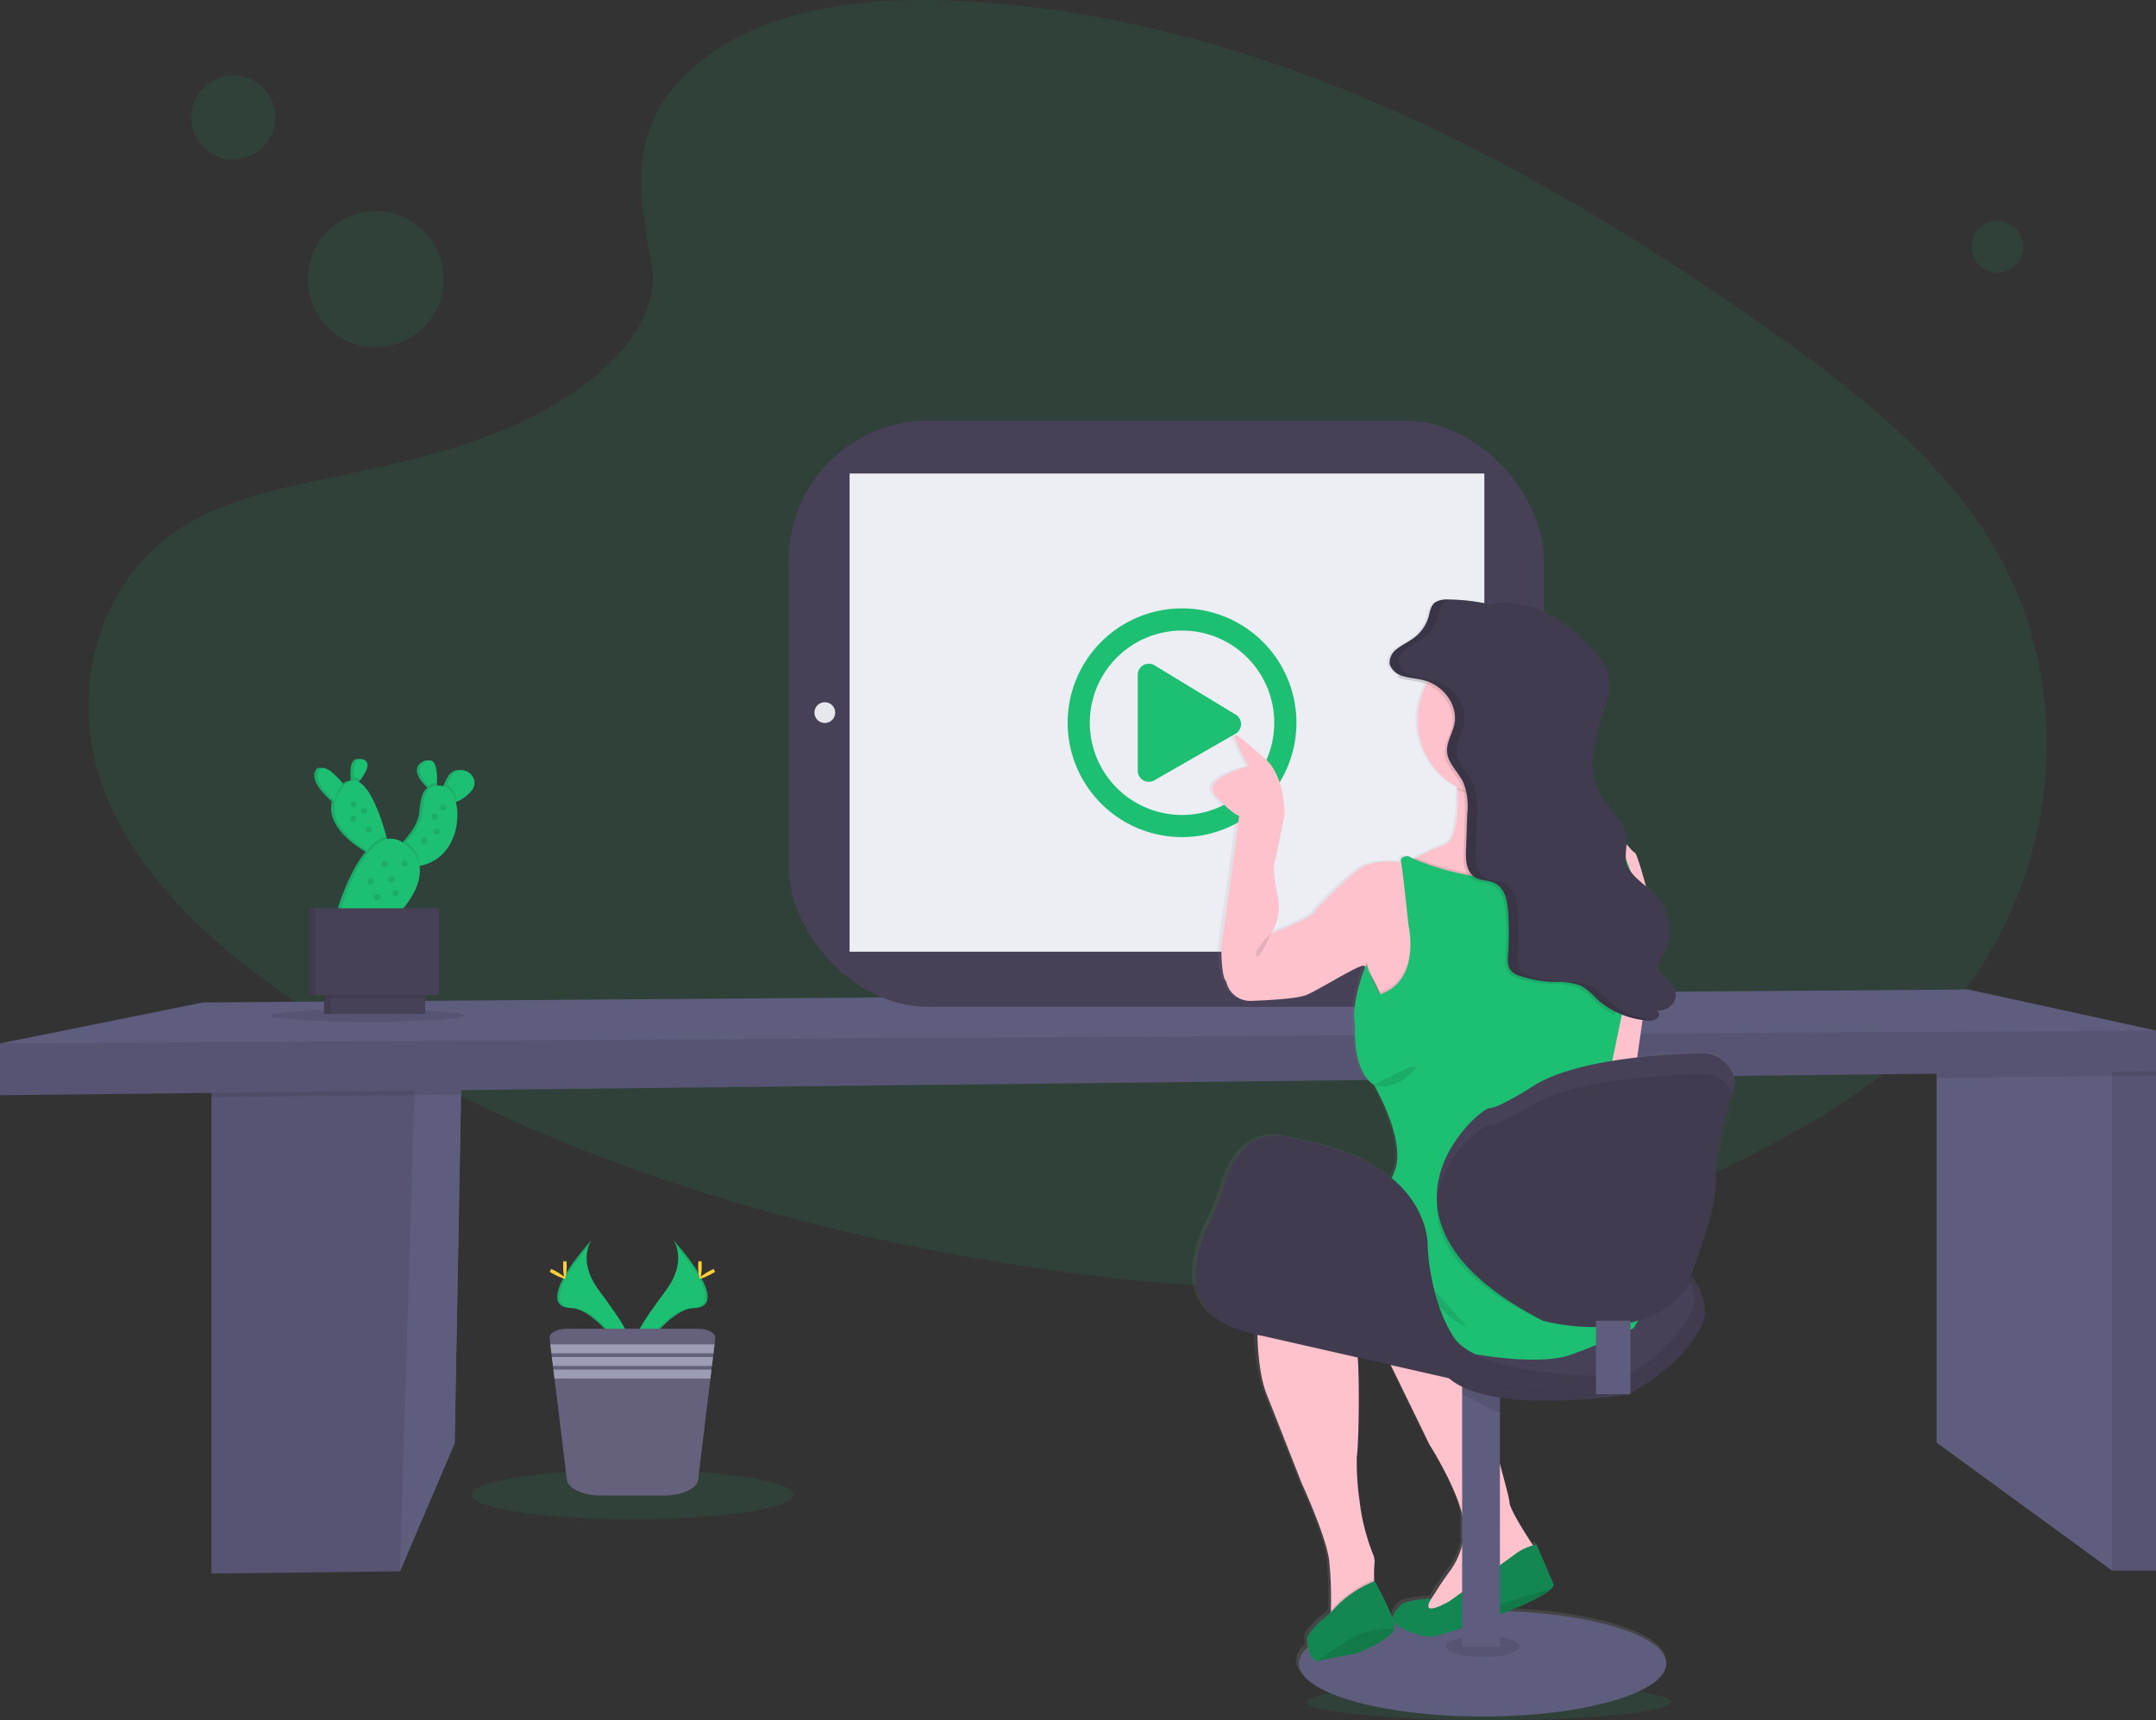 <svg xmlns="http://www.w3.org/2000/svg" xmlns:xlink="http://www.w3.org/1999/xlink" width="353" height="281.708" viewBox="0 0 353 281.708"><rect x="0" y="0" width="353" height="281.708" fill="#333333" stroke="none"/><defs><style>.a,.g{fill:#1dbf73;}.a,.c,.k{opacity:0.1;}.b{fill:#5f5d7e;}.d{fill:#474157;}.e{fill:#ededf4;}.f{fill:#e6e8ec;}.h{fill:url(#a);}.i{fill:#fdc2cc;}.j{opacity:0.3;}.l{fill:#ffd037;}.m{fill:#65617d;}.n{fill:#9d9cb5;}</style><linearGradient id="a" x1="0.5" y1="1" x2="0.5" gradientUnits="objectBoundingBox"><stop offset="0" stop-color="gray" stop-opacity="0.251"/><stop offset="0.54" stop-color="gray" stop-opacity="0.122"/><stop offset="1" stop-color="gray" stop-opacity="0.102"/></linearGradient></defs><g transform="translate(0 -0.01)"><path class="a" d="M240.546,62.426c10.876-9.692,27.954-11.661,43.494-10.9,48.819,2.428,92.886,25.993,131,52.65,13.8,9.65,27.385,20.049,36.342,33.339,18.233,27.056,12.827,64.533-12.53,86.819-8.625,7.583-19.081,13.4-29.82,18.551-19.081,9.162-39.685,16.516-61.349,18.611-15.452,1.491-31.1.279-46.452-1.806C258.316,253.876,216.2,241,180.9,218.99c-15.484-9.657-30.081-21.661-36.463-37.286s-2.3-35.406,13.53-44.664c6.541-3.823,14.36-5.551,22.014-7.173,11.268-2.389,22.717-4.742,32.883-9.594,10.5-5.014,22.94-14.71,20.848-25.795C231.461,82.563,229.695,72.094,240.546,62.426Z" transform="translate(-127.045 -51.37)"/><circle class="a" cx="11.131" cy="11.131" r="11.131" transform="translate(50.381 34.6)"/><circle class="a" cx="6.89" cy="6.89" r="6.89" transform="translate(31.304 12.338)"/><circle class="a" cx="4.24" cy="4.24" r="4.24" transform="translate(322.813 36.19)"/><ellipse class="a" cx="29.766" cy="2.968" rx="29.766" ry="2.968" transform="translate(214.019 275.781)"/><path class="b" d="M138.989,487.31l-.131,7.049L137.812,551.5l-8.954,20.968L98,572.822V490.557l32.2-2.551Z" transform="translate(-63.371 -315.111)"/><path class="c" d="M138.989,487.31l-.131,7.049L137.812,551.5l-8.954,20.968L98,572.822V490.557l32.2-2.551Z" transform="translate(-63.371 -315.111)"/><path class="b" d="M195.461,487.31l-.131,7.049L194.284,551.5l-8.954,20.968,2.357-77.974-.007-.049-1-6.438Z" transform="translate(-119.843 -315.111)"/><path class="c" d="M130.2,488.006l8.784-.7-.131,7.049-7.65.085L98,494.815v-4.258Z" transform="translate(-63.371 -315.111)"/><path class="b" d="M933.255,487.861v81.791h-7.184L897.33,548.687V485.553l25.678-2.413,1.576.724,1.488.685Z" transform="translate(-580.255 -312.414)"/><rect class="c" width="7.184" height="85.787" transform="translate(345.816 171.45)"/><path class="c" d="M933.255,483.864v4.7l-7.184.081-28.742.318v-3.413l25.678-2.413,1.576.724,1.488.685v-.685Z" transform="translate(-580.255 -312.414)"/><path class="b" d="M353,465.354v6.664L0,475.954v-8.48l33.215-6.714,289.043-2.12Z" transform="translate(0 -296.572)"/><path class="c" d="M353,477.64V484.3L0,488.241v-8.48Z" transform="translate(0 -308.858)"/><rect class="d" width="123.645" height="96.003" rx="22.82" transform="translate(129.151 68.9)"/><rect class="e" width="103.928" height="78.314" transform="translate(139.101 77.56)"/><circle class="f" cx="1.703" cy="1.703" r="1.703" transform="translate(133.341 115.012)"/><circle class="f" cx="2.809" cy="2.809" r="2.809" transform="translate(244.824 114.09)"/><path class="g" d="M622.673,350.737l-13.29-8.078a1.816,1.816,0,0,0-2.7,1.583v15.71a1.816,1.816,0,0,0,2.7,1.583l13.29-7.625a1.82,1.82,0,0,0,0-3.173Zm9.993,1.36a18.728,18.728,0,1,0-18.728,18.728A18.728,18.728,0,0,0,632.665,352.1Zm-33.83,0a15.1,15.1,0,1,1,15.1,15.1,15.1,15.1,0,0,1-15.1-15.1Z" transform="translate(-420.403 -233.718)"/><path class="h" d="M741.753,410.956a4.419,4.419,0,0,0-.4-1.244c.269-.915.442-1.477.442-1.477a2.065,2.065,0,0,0-.042-.353,5.424,5.424,0,0,0-5.495-4.551c-2.12.039-6.141.18-10.6.682.254-1.784.558-3.919.876-6.117l.583.064a2.789,2.789,0,0,1,.417.021h.187a1.922,1.922,0,0,0,1.293-.4.763.763,0,0,0-.237-1.251,3.152,3.152,0,0,0,2.767-1.159,2.473,2.473,0,0,0,0-2.876c-.746-1.06-2.325-1.767-2.41-3.014a3.682,3.682,0,0,1,.8-1.968,8.223,8.223,0,0,0-1.3-9.876,19.364,19.364,0,0,0-1.569-1.4c-.777-2.855-1.59-5.406-1.83-5.488-.311-.1-.844-.774-1.353-1.35a6.5,6.5,0,0,0-.025-1.459c-.375-2.473-2.827-4.24-4.177-6.424a11.09,11.09,0,0,1-1.247-7.36,52.644,52.644,0,0,1,1.929-7.364,9.375,9.375,0,0,0,.378-5.537,10.065,10.065,0,0,0-2.279-3.435,25.96,25.96,0,0,0-8.1-6.36,16.1,16.1,0,0,0-7.169-1.534h-.025l-.389.021-.276.018-.276.028-.293.028h0c-.3.039-.6.085-.894.145a30.85,30.85,0,0,0-6.555-.735H694.2a3.357,3.357,0,0,0-1.873.442c-.784.548-.883,1.53-1.12,2.385a6.618,6.618,0,0,1-2.544,3.534c-.845.608-1.837,1.06-2.643,1.7a2.692,2.692,0,0,0-1.219,2.53,2.761,2.761,0,0,0,1.767,1.731c-.1.127-.208.251-.307.382.166.067.353.127.505.177,1.06.315,2.2.353,3.276.64a7.171,7.171,0,0,1,.869.293,12.41,12.41,0,0,0-1.452,5.837,12.576,12.576,0,0,0,6.579,11.032v.353c.109,3.689-.17,8.177-2.057,8.936s-3.693,1.618-4.806,2.173l-.353.187c-.293-.134-.587-.276-.873-.424,0,0-1.5-.177-1.24.968,0,0-4.541-.707-7.032,1.233a64.742,64.742,0,0,0-7.382,7.046c-.8,1.057-7,3.368-7,3.368a7.951,7.951,0,0,0,1.11-6.078s-.933-4.035-.488-5.654,1.6-7.625,1.6-7.625.163-6.339-3.3-9.247-5.866-5.3-4.53-2.474a39.388,39.388,0,0,0,1.958,3.784s-8.272,1.965-5.336,5.032,3.735,3.071,3.735,3.071-.979,7.572-1.159,8.982-1.767,12.152-1.767,12.152-.088,5.109.8,5.9a4.019,4.019,0,0,0,4.268,3.18s7.025-.177,8.982-.968,8.714-5.021,9.427-4.756a.406.406,0,0,1,.138.092,1.01,1.01,0,0,1,.106.106c-.707,1.565-2.382,6.88-1.668,9.491,0,0-.622,7.4,3.113,9.774,0,0,5.424,9.159,3.378,14.088-.163.4-.307.767-.442,1.124-3.106-2.576-7.844-4.947-15.081-6.258-.739-.134-1.473-.3-2.2-.473-2.057-.5-7.714-.954-10.406,7.989a39.343,39.343,0,0,1-2.389,6.049,19.974,19.974,0,0,0-2.261,8.268c-.06,4.276,2.148,8.512,10.162,10.067a30.5,30.5,0,0,0,1.541,9.693c2.223,5.548,5.781,14.53,5.781,14.53s4.268,9.159,4.537,12.855a59,59,0,0,1,.251,7.774,3.446,3.446,0,0,1-.035.389,9.375,9.375,0,0,1-1.194,1.085c-.622.353-2.668,2.555-2.668,3.081a9.413,9.413,0,0,0,.134,1.505,3.709,3.709,0,0,0-1.5,2.685c0,4.777,13.558,8.65,30.282,8.65s30.279-3.887,30.279-8.65c0-4.36-11.307-7.965-26-8.558,3.064-1.223,5.784-2.505,6.912-3.534a1.654,1.654,0,0,0,.534-.728l-2.844-6.6s-.223.049-.551.145l-.2-.3c-1.265-1.926-3.7-5.763-3.7-6.806,0-.385-.643-2.848-1.576-6.223v-10.83c9.279,1.413,21.237-.509,21.237-.509l.053-.028h.233v-.127c1.608-.89,9.65-5.6,12.035-11.848.707-1.823-.173-4.435-1.922-7.226,1.223-3.035,4.24-10.876,3.94-14,0-.166-.021-.353-.021-.537a9.218,9.218,0,0,0,.035-.961c.353-4.594,3.18-12.986,3.18-12.986S741.788,411.168,741.753,410.956Zm-60.07-20.41c.643,1.131,1.332,2.576,1.6,3.163h0s-.94-1.731-1.587-3.163Zm.671,98.974-.067.025v-.353a20.974,20.974,0,0,1,.067-2.763,3.237,3.237,0,0,0-.3-1.435,33.92,33.92,0,0,1-2.166-8.526,42.775,42.775,0,0,1-.463-7.3,129.222,129.222,0,0,0,.159-16.134l5.47,1.23,6.36,12.968s4.092,6.332,5.36,11.328v5a12.225,12.225,0,0,1-1.912,4.148c-.845,1.155-1.668,2.325-2.431,3.534-.233.375-.491.76-.749,1.12-.085,0-4.265.244-4.975,1.028a4.751,4.751,0,0,0-1.329,2.014l-.18.028a42.176,42.176,0,0,0-2.823-5.919Z" transform="translate(-457.699 -231.043)"/><path class="c" d="M777.136,767.944l-1.413,4.594-6.007,5.212-8.834,2.537s-4.152-2.272-2.738-2.714a3.486,3.486,0,0,0,1.332-1.159c-.495,1.8,3.438-.519,3.438-.519s10.159-7.244,11.219-8.039a7.99,7.99,0,0,1,2.261-1.035C776.835,767.509,777.136,767.944,777.136,767.944Z" transform="translate(-525.573 -514.007)"/><path class="i" d="M759.567,695.5l-1.413,4.594-6.007,5.212-8.834,2.537s-4.152-2.272-2.738-2.714a3.487,3.487,0,0,0,1.332-1.159,17.678,17.678,0,0,0,1.18-1.7c.756-1.216,1.576-2.389,2.413-3.534a12.721,12.721,0,0,0,2.23-5.869c.618-4.859-5.654-14.664-5.654-14.664l-11.4-23.41,15.9,1.943s8.569,29.417,8.569,30.83c0,1.06,2.417,4.894,3.675,6.827C759.266,695.065,759.567,695.5,759.567,695.5Z" transform="translate(-508.004 -441.563)"/><ellipse class="b" cx="30.077" cy="8.675" rx="30.077" ry="8.675" transform="translate(212.666 263.785)"/><path class="g" d="M772.237,773.875a1.7,1.7,0,0,1-.53.731c-2.184,2-10.35,4.982-15.4,6.6a35.7,35.7,0,0,1-4.039,1.148,11.976,11.976,0,0,1-5.565-1.792c-1.767-1.085-.177-2.625.537-3.42s4.947-1.032,4.947-1.032c-2.032,3.382,3,.413,3,.413s10.159-7.244,11.219-8.039a9.751,9.751,0,0,1,3-1.237Z" transform="translate(-517.848 -514.285)"/><path class="j" d="M772.237,773.875a1.7,1.7,0,0,1-.53.731c-2.184,2-10.35,4.982-15.4,6.6a35.7,35.7,0,0,1-4.039,1.148,11.976,11.976,0,0,1-5.565-1.792c-1.767-1.085-.177-2.625.537-3.42s4.947-1.032,4.947-1.032c-2.032,3.382,3,.413,3,.413s10.159-7.244,11.219-8.039a9.751,9.751,0,0,1,3-1.237Z" transform="translate(-517.848 -514.285)"/><path class="c" d="M790.756,788.09c-2.184,2-10.35,4.982-15.4,6.6C779.932,790.818,787.6,788.793,790.756,788.09Z" transform="translate(-536.896 -527.761)"/><ellipse class="c" cx="6.018" cy="1.735" rx="6.018" ry="1.735" transform="translate(236.726 267.93)"/><rect class="b" width="6.184" height="45.759" transform="translate(239.397 223.905)"/><path class="c" d="M784.184,687.272v5.3A43.492,43.492,0,0,1,778,689.318V685h1.29Z" transform="translate(-538.603 -461.098)"/><path class="d" d="M754.27,610.824s20.417-5.254,25.5-9.187,25.035,14.572,22.4,21.555-12.233,12.039-12.233,12.039-26.54,4.318-31.06-4.689S754.27,610.824,754.27,610.824Z" transform="translate(-523.258 -406.841)"/><path class="c" d="M754.27,610.824s20.417-5.254,25.5-9.187,25.035,14.572,22.4,21.555-12.233,12.039-12.233,12.039-26.54,4.318-31.06-4.689S754.27,610.824,754.27,610.824Z" transform="translate(-523.258 -406.841)"/><path class="d" d="M749.27,604.824s20.417-5.254,25.5-9.187,25.035,14.572,22.4,21.555-12.233,12.039-12.233,12.039-26.54,4.318-31.06-4.689S749.27,604.824,749.27,604.824Z" transform="translate(-520.025 -402.961)"/><path class="i" d="M674.165,425.418l-2.208-.8a8.032,8.032,0,0,0,1.106-6.1s-.929-4.049-.488-5.689,1.59-7.65,1.59-7.65.163-6.36-3.276-9.276-5.823-5.3-4.5-2.474a39.354,39.354,0,0,0,1.943,3.8s-8.216,1.968-5.3,5.049,3.71,3.078,3.71,3.078-.972,7.6-1.148,9.011-1.767,12.191-1.767,12.191-.088,5.124.8,5.919a4,4,0,0,0,4.24,3.18C669.494,435.648,676.992,427.362,674.165,425.418Z" transform="translate(-463.857 -271.738)"/><path class="i" d="M786.219,414.152V419.1l-5.124,1.671-8.728,6.424-2.314,1.7-10.336-4.152-6.537-6.89s.318-.173.869-.459l.353-.187c1.106-.555,2.848-1.413,4.774-2.18s2.152-5.261,2.042-8.965v-.353c-.088-2.6-.353-4.721-.353-4.721s1.078-.2,2.647-.438c4.35-.647,12.466-1.519,11.753,1.145a6.137,6.137,0,0,0,0,2.753c.021.1.042.2.067.3a23.309,23.309,0,0,0,3.011,6.576l7.067,2.544.2.071Z" transform="translate(-522.553 -276.727)"/><path class="i" d="M838.759,441.641v-1.5a4.948,4.948,0,0,1,1.678,0c.618.177,1.792,2.032,2.322,2.208s3.774,12.279,3.42,13.339-3.693,24.993-3.693,24.993l-6.731,7.42-1.325-20.406,4.329-12.1Z" transform="translate(-575.093 -302.713)"/><path class="i" d="M737.976,601.77s-6.152,1.325-5.371,3.269,4.223,2.032,4.223,2.032Z" transform="translate(-509.204 -407.278)"/><path class="i" d="M713.012,464.806l-4.682,10.088-5.565,4.064-.972-6.279s-1.88-4.152-2.689-4.855a.406.406,0,0,0-.138-.092c-.707-.265-7.42,3.975-9.364,4.77s-8.922.972-8.922.972l3.092-11.042s6.184-2.3,6.979-3.357a64.3,64.3,0,0,1,7.332-7.067c2.473-1.943,6.986-1.237,6.986-1.237l.071.028,1.159.5,3.357,8.215Z" transform="translate(-475.671 -309.554)"/><path class="i" d="M702.282,672.865a21.071,21.071,0,0,0-.067,2.77c.025.986.067,1.823.067,1.823l-2.032,4.24s-6.979,2.3-5.83,1.325a3.838,3.838,0,0,0,.707-2.364,59.961,59.961,0,0,0-.251-7.795c-.265-3.71-4.505-12.9-4.505-12.9s-3.534-9.01-5.742-14.576-1.413-15.636-1.413-15.636.353-7.6,1.943-9.894,7.774-3.092,7.774-3.092l2.9,9.622s2.385,9.01,3.269,10.336.618,17.138.265,18.816a45,45,0,0,0,.463,7.322,34.384,34.384,0,0,0,2.148,8.551A3.264,3.264,0,0,1,702.282,672.865Z" transform="translate(-477.221 -416.978)"/><path class="c" d="M722.809,785.183l-2.032,4.24s-6.979,2.3-5.83,1.325a3.838,3.838,0,0,0,.707-2.364c.251-.251.519-.526.8-.809a17.841,17.841,0,0,1,6.307-4.216h0C722.766,784.346,722.809,785.183,722.809,785.183Z" transform="translate(-497.747 -524.702)"/><path class="g" d="M720.422,792.083a.209.209,0,0,1,0,.049c-.353,1.678-6.184,3.975-6.184,3.975s-3.71.618-5.83,1.148a1.468,1.468,0,0,1-.5.046c-1.636-.124-1.71-3.272-1.71-3.756s2.032-2.739,2.65-3.092a18.951,18.951,0,0,0,1.965-1.883,18.233,18.233,0,0,1,6.438-4.3h0S720.705,790.341,720.422,792.083Z" transform="translate(-492.174 -525.291)"/><path class="j" d="M720.422,792.07a.21.21,0,0,1,0,.049c-.353,1.678-6.184,3.975-6.184,3.975s-3.71.618-5.83,1.148a1.467,1.467,0,0,1-.5.046c-1.636-.124-1.71-3.272-1.71-3.756s2.032-2.738,2.65-3.092a18.732,18.732,0,0,0,1.993-1.912,17.867,17.867,0,0,1,6.311-4.24l.1-.039S720.705,790.328,720.422,792.07Z" transform="translate(-492.174 -525.278)"/><path class="c" d="M723.552,806.272a.21.21,0,0,1,0,.049c-.353,1.678-6.184,3.975-6.184,3.975s-3.71.618-5.83,1.148a1.467,1.467,0,0,1-.5.046c1.922-1.318,6.583-4.481,7.212-4.551S721.98,805.979,723.552,806.272Z" transform="translate(-495.304 -539.48)"/><path class="c" d="M789.43,404.75c-2.184,1.8-4.191,1.541-7.24,1.541-2.2,0-5.071.774-6.876-.219-.074-2.76-.353-5.081-.353-5.081s15.371-2.915,14.4.707A6.424,6.424,0,0,0,789.43,404.75Z" transform="translate(-536.637 -276.727)"/><path class="i" d="M782.7,361.946a12.632,12.632,0,0,1-12.632,12.632,8.8,8.8,0,0,1-.968-.035h0a12.632,12.632,0,1,1,13.6-12.6Z" transform="translate(-525.307 -244.029)"/><path class="c" d="M743.371,459.8l3.357,5.3-4.682,10.088-5.565,4.064-.972-6.3s-1.88-4.152-2.689-4.855c.233-.569.392-.83.392-.622,0,.883,2.173,4.859,2.173,4.859,6.714-2.3,4.629-11.219,4.629-11.219s-.834-7.95-1.159-10.042l1.159.5Z" transform="translate(-509.388 -309.835)"/><path class="c" d="M786.219,439.882v4.947l-5.124,1.671-8.728,6.424-2.314,1.7-10.336-4.152-6.537-6.89s.318-.173.869-.459l.353-.187a43.146,43.146,0,0,0,17.848,3.208c13.311-2.12,13.707-5.336,13.374-6.477Z" transform="translate(-522.553 -302.456)"/><path class="g" d="M746.841,519.862a99.038,99.038,0,0,1-10.247,4.329c-6.1,2.208-19.523-.707-21.2-1.148s-14.576-5.565-19.523-7.509-6.184-.353-7.332-.53-1.943-2.385-2.12-3,3.18-6.007,5.035-8.745,7.42-2.208,8.215-2.385,6.36,0,6.36,0-.353-1.767,1.678-6.714-3.357-14.134-3.357-14.134c-3.71-2.385-3.092-9.806-3.092-9.806-.883-3.269,1.943-10.777,1.943-9.894s2.173,4.859,2.173,4.859c6.714-2.3,4.629-11.219,4.629-11.219s-.972-9.276-1.23-10.424,1.23-.972,1.23-.972q.431.223.869.424a42.947,42.947,0,0,0,18.212,3.375c16.138-2.6,13.279-6.756,13.173-6.9l.784.279c5.83,4.24,4.064,18.286,4.064,18.286l-2.184,10.484-1.622,7.809s5.742,34.805,6.272,36.572S746.841,519.862,746.841,519.862Z" transform="translate(-479.377 -302.321)"/><path class="c" d="M731.151,622c-.353.265-4.329,8.48-1.413,10.777S731.151,622,731.151,622Z" transform="translate(-506.708 -420.36)"/><path class="c" d="M743.68,625.27c.088.265,8.3,13.339,12.809,14.4Z" transform="translate(-516.41 -422.474)"/><path class="c" d="M797.285,332.39l-1.315.279a8.86,8.86,0,0,1,1.11-.329Z" transform="translate(-550.223 -233.052)"/><path class="c" d="M786.331,399.736l-2.473,10.477a12.8,12.8,0,0,1-3.435-2.3,10.463,10.463,0,0,0-2.509-2.1,10.887,10.887,0,0,0-4.357-.6,20.961,20.961,0,0,1-5.449-.933,3.845,3.845,0,0,1-1.413-.686c-.841-.742-.784-1.94-.707-2.986a45.779,45.779,0,0,0,.053-6.109c-.021-.382-.049-.763-.081-1.145-.141-1.707-.6-3.685-2.346-4.417-.9-.353-1.968-.325-2.827-.753a2.336,2.336,0,0,1-.353-.219c-1.272-.89-1.389-2.675-1.339-4.177q.113-3.1.216-6.194a18,18,0,0,0-.067-3.056h0a6.786,6.786,0,0,0-.551-1.951c-.767-1.64-2.364-3.007-2.65-4.738a1.929,1.929,0,0,1-.032-.244c-.148-1.548.827-2.989,1.17-4.512.686-3.064-1.618-6.42-5.007-7.3-1.06-.276-2.2-.329-3.254-.643a5.231,5.231,0,0,1-.5-.177,14.833,14.833,0,0,1,11.922-5.654c7.89,0,14.29,5.654,14.29,12.632a12.123,12.123,0,0,1-5.279,9.806c.021.1.046.2.074.3a22.226,22.226,0,0,0,3.406,6.576l8,2.544.89.283C788.331,385.7,786.331,399.736,786.331,399.736Z" transform="translate(-519.475 -244.032)"/><path class="c" d="M867.586,520.657a1.2,1.2,0,0,1-.226-.032A.47.47,0,0,1,867.586,520.657Z" transform="translate(-596.387 -354.804)"/><path class="d" d="M760.708,330.048a30.39,30.39,0,0,0-6.742-.788,3.732,3.732,0,0,0-2.12.445c-.781.548-.88,1.537-1.113,2.392a6.636,6.636,0,0,1-2.526,3.534c-.837.611-1.823,1.06-2.625,1.7a2.739,2.739,0,0,0-1.212,2.537,3.137,3.137,0,0,0,2.318,1.965c1.06.3,2.187.353,3.254.643,3.389.88,5.689,4.24,5,7.3-.353,1.523-1.318,2.965-1.17,4.512.173,1.848,1.88,3.272,2.682,4.986a10.776,10.776,0,0,1,.625,5l-.216,6.2c-.057,1.632.085,3.6,1.7,4.4.862.424,1.936.378,2.827.753,1.746.728,2.2,2.71,2.346,4.413a45.62,45.62,0,0,1,.028,7.254c-.081,1.06-.138,2.244.707,2.986a3.788,3.788,0,0,0,1.413.686,20.962,20.962,0,0,0,5.449.933,11.005,11.005,0,0,1,4.357.6,10.546,10.546,0,0,1,2.509,2.1,13.865,13.865,0,0,0,8.191,3.587,2.44,2.44,0,0,0,1.852-.378c.456-.421.187-1.329-.463-1.276a3.141,3.141,0,0,0,2.975-1.138,2.509,2.509,0,0,0,0-2.887c-.738-1.06-2.307-1.767-2.392-3.025a3.732,3.732,0,0,1,.792-1.975,8.307,8.307,0,0,0-1.286-9.894c-1.657-1.714-4.141-3.014-4.721-5.212-.385-1.47.2-3.014-.025-4.509-.353-2.473-2.8-4.24-4.148-6.445a11.2,11.2,0,0,1-1.24-7.382,52.5,52.5,0,0,1,1.919-7.385,9.53,9.53,0,0,0,.375-5.558,10.183,10.183,0,0,0-2.265-3.445,25.51,25.51,0,0,0-8.042-6.36,14.7,14.7,0,0,0-10.5-.968" transform="translate(-516.831 -231.06)"/><path class="c" d="M760.708,330.048a30.39,30.39,0,0,0-6.742-.788,3.732,3.732,0,0,0-2.12.445c-.781.548-.88,1.537-1.113,2.392a6.636,6.636,0,0,1-2.526,3.534c-.837.611-1.823,1.06-2.625,1.7a2.739,2.739,0,0,0-1.212,2.537,3.137,3.137,0,0,0,2.318,1.965c1.06.3,2.187.353,3.254.643,3.389.88,5.689,4.24,5,7.3-.353,1.523-1.318,2.965-1.17,4.512.173,1.848,1.88,3.272,2.682,4.986a10.776,10.776,0,0,1,.625,5l-.216,6.2c-.057,1.632.085,3.6,1.7,4.4.862.424,1.936.378,2.827.753,1.746.728,2.2,2.71,2.346,4.413a45.62,45.62,0,0,1,.028,7.254c-.081,1.06-.138,2.244.707,2.986a3.788,3.788,0,0,0,1.413.686,20.962,20.962,0,0,0,5.449.933,11.005,11.005,0,0,1,4.357.6,10.546,10.546,0,0,1,2.509,2.1,13.865,13.865,0,0,0,8.191,3.587,2.44,2.44,0,0,0,1.852-.378c.456-.421.187-1.329-.463-1.276a3.141,3.141,0,0,0,2.975-1.138,2.509,2.509,0,0,0,0-2.887c-.738-1.06-2.307-1.767-2.392-3.025a3.732,3.732,0,0,1,.792-1.975,8.307,8.307,0,0,0-1.286-9.894c-1.657-1.714-4.141-3.014-4.721-5.212-.385-1.47.2-3.014-.025-4.509-.353-2.473-2.8-4.24-4.148-6.445a11.2,11.2,0,0,1-1.24-7.382,52.5,52.5,0,0,1,1.919-7.385,9.53,9.53,0,0,0,.375-5.558,10.183,10.183,0,0,0-2.265-3.445,25.51,25.51,0,0,0-8.042-6.36,14.7,14.7,0,0,0-10.5-.968" transform="translate(-516.831 -231.06)"/><path class="c" d="M737.18,548.67s3,1.148,6.184-2.032S737.18,548.67,737.18,548.67Z" transform="translate(-512.207 -370.962)"/><g class="k" transform="translate(227.447 98.221)"><path d="M793.147,330.887a12.561,12.561,0,0,1,1.767-.223,13.4,13.4,0,0,0-2.474.078Z" transform="translate(-775.387 -330.173)"/><path d="M779.657,394.634a10.566,10.566,0,0,0-2.512-2.1,11,11,0,0,0-4.357-.6,20.849,20.849,0,0,1-5.449-.933,3.787,3.787,0,0,1-1.413-.686c-.841-.742-.781-1.936-.707-2.986a45.62,45.62,0,0,0-.028-7.254c-.145-1.7-.6-3.685-2.35-4.413-.894-.375-1.965-.329-2.827-.753-1.611-.8-1.767-2.763-1.7-4.4q.11-3.1.216-6.194a10.738,10.738,0,0,0-.625-5.007c-.8-1.714-2.509-3.134-2.682-4.986-.145-1.544.83-2.989,1.173-4.512.686-3.064-1.618-6.417-5.007-7.3-1.06-.276-2.2-.332-3.254-.643a3.1,3.1,0,0,1-2.3-1.943,2.69,2.69,0,0,1,1.208-2.541c.8-.647,1.788-1.092,2.629-1.7a6.611,6.611,0,0,0,2.523-3.534,3.964,3.964,0,0,1,1.113-2.392,2.826,2.826,0,0,1,1.449-.424c-.315,0-.629-.018-.94-.018a3.759,3.759,0,0,0-2.12.442c-.781.551-.88,1.537-1.113,2.392a6.636,6.636,0,0,1-2.526,3.534c-.837.611-1.823,1.06-2.625,1.7a2.742,2.742,0,0,0-1.212,2.541,3.118,3.118,0,0,0,2.3,1.943c1.057.315,2.187.353,3.254.643,3.389.88,5.689,4.24,5,7.3-.353,1.523-1.318,2.968-1.17,4.512.173,1.852,1.88,3.272,2.682,4.986a10.738,10.738,0,0,1,.625,5.007q-.109,3.1-.216,6.194c-.057,1.632.085,3.6,1.7,4.4.862.424,1.936.378,2.827.753,1.746.728,2.2,2.71,2.346,4.413a45.627,45.627,0,0,1,.028,7.254c-.081,1.06-.138,2.244.707,2.986a3.787,3.787,0,0,0,1.413.685,20.815,20.815,0,0,0,5.449.933,11.005,11.005,0,0,1,4.357.6,10.636,10.636,0,0,1,2.512,2.1,13.844,13.844,0,0,0,8.187,3.587,3.785,3.785,0,0,0,1.184-.046,13.82,13.82,0,0,1-7.753-3.541Z" transform="translate(-744.18 -329.32)"/></g><path class="c" d="M684.938,484s-2.827,2.594-2.413,3.654S684.938,484,684.938,484Z" transform="translate(-476.837 -331.122)"/><path class="d" d="M669.481,577.941c-2.039-.5-7.661-.958-10.336,8.014a39.684,39.684,0,0,1-2.371,6.067c-2.565,5.268-5.88,16.1,8.7,18.487l34.982,7.95s18.728,2.3,19.964,1.413a3.423,3.423,0,0,0,1.06-2.827s-20.671,0-24.735-6.36-4.24-15.018-4.24-15.018.509-13.367-20.848-17.251C670.948,578.284,670.206,578.118,669.481,577.941Z" transform="translate(-458.759 -391.725)"/><path class="c" d="M669.481,578.111c-2.039-.5-7.661-.958-10.336,8.018a39.684,39.684,0,0,1-2.371,6.067c-2.565,5.265-5.88,16.1,8.7,18.484l34.982,7.951s18.728,2.3,19.964,1.413a3.423,3.423,0,0,0,1.06-2.827s-20.671,0-24.735-6.36-4.24-15.018-4.24-15.018.509-13.367-20.848-17.251C670.948,578.454,670.206,578.281,669.481,578.111Z" transform="translate(-458.759 -391.835)"/><path class="d" d="M815.048,544.123a5.4,5.4,0,0,0-5.459-4.565c-5.032.092-20.519.763-27.714,5.463,0,0-5.477,3.534-7.067,3.534s-23.145,18.374,8.834,34.805c0,0,17.138,4.876,23.851-6.572,0,0,4.77-12.3,4.417-16.555s3.18-15.742,3.18-15.742S815.083,544.353,815.048,544.123Z" transform="translate(-530.994 -367.048)"/><path class="c" d="M815.048,553.524a5.3,5.3,0,0,0-5.459-4.216c-5.032.085-20.519.707-27.714,5.042,0,0-5.477,3.261-7.067,3.261s-23.145,16.961,8.834,32.13c0,0,17.138,4.5,23.851-6.067,0,0,4.77-11.353,4.417-15.282s3.18-14.53,3.18-14.53S815.083,553.736,815.048,553.524Z" transform="translate(-530.994 -373.353)"/><rect class="b" width="5.654" height="12.039" transform="translate(261.305 216.308)"/><ellipse class="c" cx="15.915" cy="1.021" rx="15.915" ry="1.021" transform="translate(44.24 165.312)"/><path class="g" d="M268.19,405.8a6.07,6.07,0,0,0-.806,1.516c-.049.134-.1.283-.148.428a1.3,1.3,0,0,0-.279-.1,4.008,4.008,0,0,0-1.261-.11c0-.163.021-.353.025-.516.053-1.862-.166-4.459-1.943-3.36-1.7,1.06-.488,2.827.611,3.961l.283.276c-1,.707-1.194,2.378-1.36,4.113s-1.64,3.636-2.618,4.714c-.1.11-.187.208-.276.3a3.573,3.573,0,0,0-2.845-.731c-.039-.152-.085-.311-.131-.481-.792-2.855-2.435-7.806-4.53-8.89l.276-.353c.89-1.166,1.894-2.894.413-3.339s-1.615,1.5-1.534,2.958c0,.184.028.353.042.516a2.18,2.18,0,0,0-1.548.756l-.23-.269c-1.2-1.413-3.4-3.664-4.071-1.965-.622,1.583,1.318,3.636,2.682,4.827l.085.074c-.915,3.721,3.071,6.76,5.233,8.074l.279.17c-2.968,3.5-4.8,10.053-4.8,10.053l8.311,1.484s5.512-4.753,4.806-9.219h.057c5.509-1.1,6.76-6.975,5.9-10.463l.1-.039a6.269,6.269,0,0,0,2.551-1.929C273,406.115,269.766,403.7,268.19,405.8Z" transform="translate(-194.679 -278.852)"/><path class="c" d="M268.19,405.8a6.07,6.07,0,0,0-.806,1.516c-.049.134-.1.283-.148.428a1.3,1.3,0,0,0-.279-.1,4.008,4.008,0,0,0-1.261-.11c0-.163.021-.353.025-.516.053-1.862-.166-4.459-1.943-3.36-1.7,1.06-.488,2.827.611,3.961l.283.276c-1,.707-1.194,2.378-1.36,4.113s-1.64,3.636-2.618,4.714c-.1.11-.187.208-.276.3a3.573,3.573,0,0,0-2.845-.731c-.039-.152-.085-.311-.131-.481-.792-2.855-2.435-7.806-4.53-8.89l.276-.353c.89-1.166,1.894-2.894.413-3.339s-1.615,1.5-1.534,2.958c0,.184.028.353.042.516a2.18,2.18,0,0,0-1.548.756l-.23-.269c-1.2-1.413-3.4-3.664-4.071-1.965-.622,1.583,1.318,3.636,2.682,4.827l.085.074c-.915,3.721,3.071,6.76,5.233,8.074l.279.17c-2.968,3.5-4.8,10.053-4.8,10.053l8.311,1.484s5.512-4.753,4.806-9.219h.057c5.509-1.1,6.76-6.975,5.9-10.463l.1-.039a6.269,6.269,0,0,0,2.551-1.929C273,406.115,269.766,403.7,268.19,405.8Z" transform="translate(-194.679 -278.852)"/><path class="g" d="M252.6,410.858l-.961,2.844s-.541-.382-1.223-.982c-1.364-1.191-3.3-3.244-2.682-4.827.668-1.7,2.869.544,4.071,1.965C252.275,410.42,252.6,410.858,252.6,410.858Z" transform="translate(-195.629 -281.514)"/><path class="g" d="M265.438,406.587a13.734,13.734,0,0,1-.947,1.113,14.915,14.915,0,0,1-.173-1.495c-.081-1.456.074-3.389,1.534-2.958S266.315,405.421,265.438,406.587Z" transform="translate(-206.421 -278.865)"/><path class="g" d="M297.895,407.451c-.028.936-.12,1.682-.12,1.682a12.015,12.015,0,0,1-1.212-1.081c-1.1-1.141-2.314-2.9-.611-3.961C297.725,402.992,297.944,405.589,297.895,407.451Z" transform="translate(-226.341 -279.28)"/><path class="g" d="M310.9,411.585a6.268,6.268,0,0,1-2.558,1.926,7.124,7.124,0,0,1-.855.307l-1.145-1.608a11.677,11.677,0,0,1,.474-1.562,6.071,6.071,0,0,1,.806-1.516C309.209,407.034,312.439,409.451,310.9,411.585Z" transform="translate(-233.606 -282.188)"/><path class="c" d="M256.918,414.57c.484.562.806,1,.806,1l-.961,2.845s-.541-.382-1.223-.982a5.565,5.565,0,0,1,1.1-2.5A3.315,3.315,0,0,1,256.918,414.57Z" transform="translate(-200.756 -286.226)"/><path class="c" d="M265.47,412.112a13.734,13.734,0,0,1-.947,1.113,14.924,14.924,0,0,1-.173-1.495A1.929,1.929,0,0,1,265.47,412.112Z" transform="translate(-206.453 -284.389)"/><path class="g" d="M264.4,424.331l-2.417,1.06s-.526-.254-1.286-.728c-2.541-1.565-7.647-5.5-4.223-10.134s6.279,3.682,7.4,7.746C264.235,423.494,264.4,424.331,264.4,424.331Z" transform="translate(-200.62 -285.316)"/><path class="c" d="M299.22,414.681a1.968,1.968,0,0,1,1.332-.6c-.028.936-.12,1.682-.12,1.682A12.012,12.012,0,0,1,299.22,414.681Z" transform="translate(-229.002 -285.909)"/><path class="c" d="M308.34,417.762a7.132,7.132,0,0,1-.855.307l-1.145-1.608a11.679,11.679,0,0,1,.474-1.562A4.089,4.089,0,0,1,308.34,417.762Z" transform="translate(-233.606 -286.439)"/><path class="g" d="M286.107,428.647l-.406.071c-8.1,1.233-2.671-3.138-2.671-3.138s.353-.336.859-.887c.979-1.078,2.449-2.968,2.618-4.714.254-2.625.548-5.088,3.647-4.364C293.21,416.325,293.793,427.11,286.107,428.647Z" transform="translate(-217.38 -286.819)"/><rect class="d" width="15.48" height="4.071" transform="translate(53.109 161.998)"/><rect class="d" width="20.226" height="14.205" transform="translate(50.65 148.768)"/><rect class="c" width="15.48" height="4.071" transform="translate(52.961 161.998)"/><rect class="c" width="20.226" height="14.205" transform="translate(50.586 148.772)"/><rect class="d" width="15.48" height="4.071" transform="translate(54.127 161.998)"/><path class="c" d="M273.74,439c.353,1.216.523,2.053.523,2.053l-2.417,1.06s-.526-.254-1.286-.728A6.061,6.061,0,0,1,273.74,439Z" transform="translate(-210.469 -302.023)"/><path class="c" d="M286.107,445.494l-.406.071c-8.1,1.233-2.671-3.138-2.671-3.138s.353-.336.859-.887A5.337,5.337,0,0,1,286.107,445.494Z" transform="translate(-217.38 -303.666)"/><path class="g" d="M257.76,452.327s4.537-16.254,10.9-11.237-2.59,12.721-2.59,12.721Z" transform="translate(-202.192 -302.753)"/><circle class="c" cx="0.509" cy="0.509" r="0.509" transform="translate(57.349 131.252)"/><circle class="c" cx="0.509" cy="0.509" r="0.509" transform="translate(57.307 133.631)"/><circle class="c" cx="0.509" cy="0.509" r="0.509" transform="translate(72.066 131.719)"/><circle class="c" cx="0.509" cy="0.509" r="0.509" transform="translate(60.19 143.892)"/><circle class="c" cx="0.509" cy="0.509" r="0.509" transform="translate(71.006 135.666)"/><circle class="c" cx="0.509" cy="0.509" r="0.509" transform="translate(65.748 140.924)"/><circle class="c" cx="0.509" cy="0.509" r="0.509" transform="translate(59.088 132.27)"/><circle class="c" cx="0.509" cy="0.509" r="0.509" transform="translate(70.667 133.249)"/><circle class="c" cx="0.509" cy="0.509" r="0.509" transform="translate(68.929 137.192)"/><circle class="c" cx="0.509" cy="0.509" r="0.509" transform="translate(63.582 143.51)"/><circle class="c" cx="0.509" cy="0.509" r="0.509" transform="translate(62.48 141.009)"/><circle class="c" cx="0.509" cy="0.509" r="0.509" transform="translate(59.851 135.369)"/><rect class="c" width="15.48" height="1.488" transform="translate(54.127 161.998)"/><rect class="d" width="20.226" height="14.205" transform="translate(51.667 148.768)"/><circle class="c" cx="0.509" cy="0.509" r="0.509" transform="translate(64.261 145.8)"/><circle class="c" cx="0.509" cy="0.509" r="0.509" transform="translate(61.208 146.436)"/><path class="g" d="M399.7,626s2.519,3.3-1.163,8.272-6.714,9.187-5.5,12.283c0,0,5.562-9.244,10.088-9.371S404.681,631.562,399.7,626Z" transform="translate(-289.495 -422.946)"/><path class="c" d="M399.955,626a4.061,4.061,0,0,1,.516,1.032c4.413,5.187,6.767,10.028,2.523,10.152-3.954.124-8.7,7.191-9.834,8.958.039.138.085.276.134.406,0,0,5.562-9.244,10.088-9.371S404.934,631.562,399.955,626Z" transform="translate(-289.748 -422.946)"/><path class="l" d="M424.589,636.539c0,1.159-.131,2.1-.29,2.1s-.29-.94-.29-2.1.163-.615.322-.615S424.589,635.376,424.589,636.539Z" transform="translate(-309.697 -429.28)"/><path class="l" d="M426.562,640.363c-1.018.555-1.9.89-1.982.749s.686-.707,1.707-1.261.615-.152.707,0S427.584,639.808,426.562,640.363Z" transform="translate(-310.062 -431.719)"/><path class="g" d="M364.343,626s-2.519,3.3,1.163,8.272,6.714,9.187,5.495,12.283c0,0-5.558-9.244-10.085-9.371S359.364,631.562,364.343,626Z" transform="translate(-267.453 -422.946)"/><path class="c" d="M364.343,626a4.062,4.062,0,0,0-.516,1.032c-4.413,5.187-6.767,10.028-2.523,10.152,3.954.124,8.7,7.191,9.834,8.958a3.907,3.907,0,0,1-.138.406s-5.558-9.24-10.085-9.36S359.364,631.562,364.343,626Z" transform="translate(-267.453 -422.946)"/><path class="l" d="M361.44,636.539c0,1.159.131,2.1.29,2.1s.29-.94.29-2.1-.163-.615-.322-.615S361.44,635.376,361.44,636.539Z" transform="translate(-269.236 -429.28)"/><path class="l" d="M355.731,640.363c1.018.555,1.9.89,1.982.749s-.686-.707-1.707-1.261-.615-.152-.707,0S354.71,639.808,355.731,640.363Z" transform="translate(-265.135 -431.719)"/><ellipse class="a" cx="26.36" cy="4.046" rx="26.36" ry="4.046" transform="translate(77.187 240.743)"/><path class="m" d="M382.274,668.791l-.127,1.028-.177,1.456-.071.6-.18,1.456-.074.608-.177,1.452-2,16.537c-.18,1.477-2.594,2.625-5.5,2.625h-10.5c-2.912,0-5.3-1.148-5.5-2.625l-2.021-16.537-.177-1.452-.074-.608-.18-1.456-.071-.6-.177-1.456-.127-1.028c-.1-.834,1.2-1.541,2.852-1.541h21.434C381.069,667.25,382.376,667.957,382.274,668.791Z" transform="translate(-265.158 -449.62)"/><path class="n" d="M281.89,623.15l-.177,1.452H255.187l-.177-1.452Z" transform="translate(-164.901 -402.951)"/><path class="n" d="M282.095,628.98l-.177,1.456H255.89l-.18-1.456Z" transform="translate(-165.354 -406.721)"/><path class="n" d="M282.306,634.81l-.177,1.456H256.607l-.177-1.456Z" transform="translate(-165.82 -410.491)"/></g></svg>
